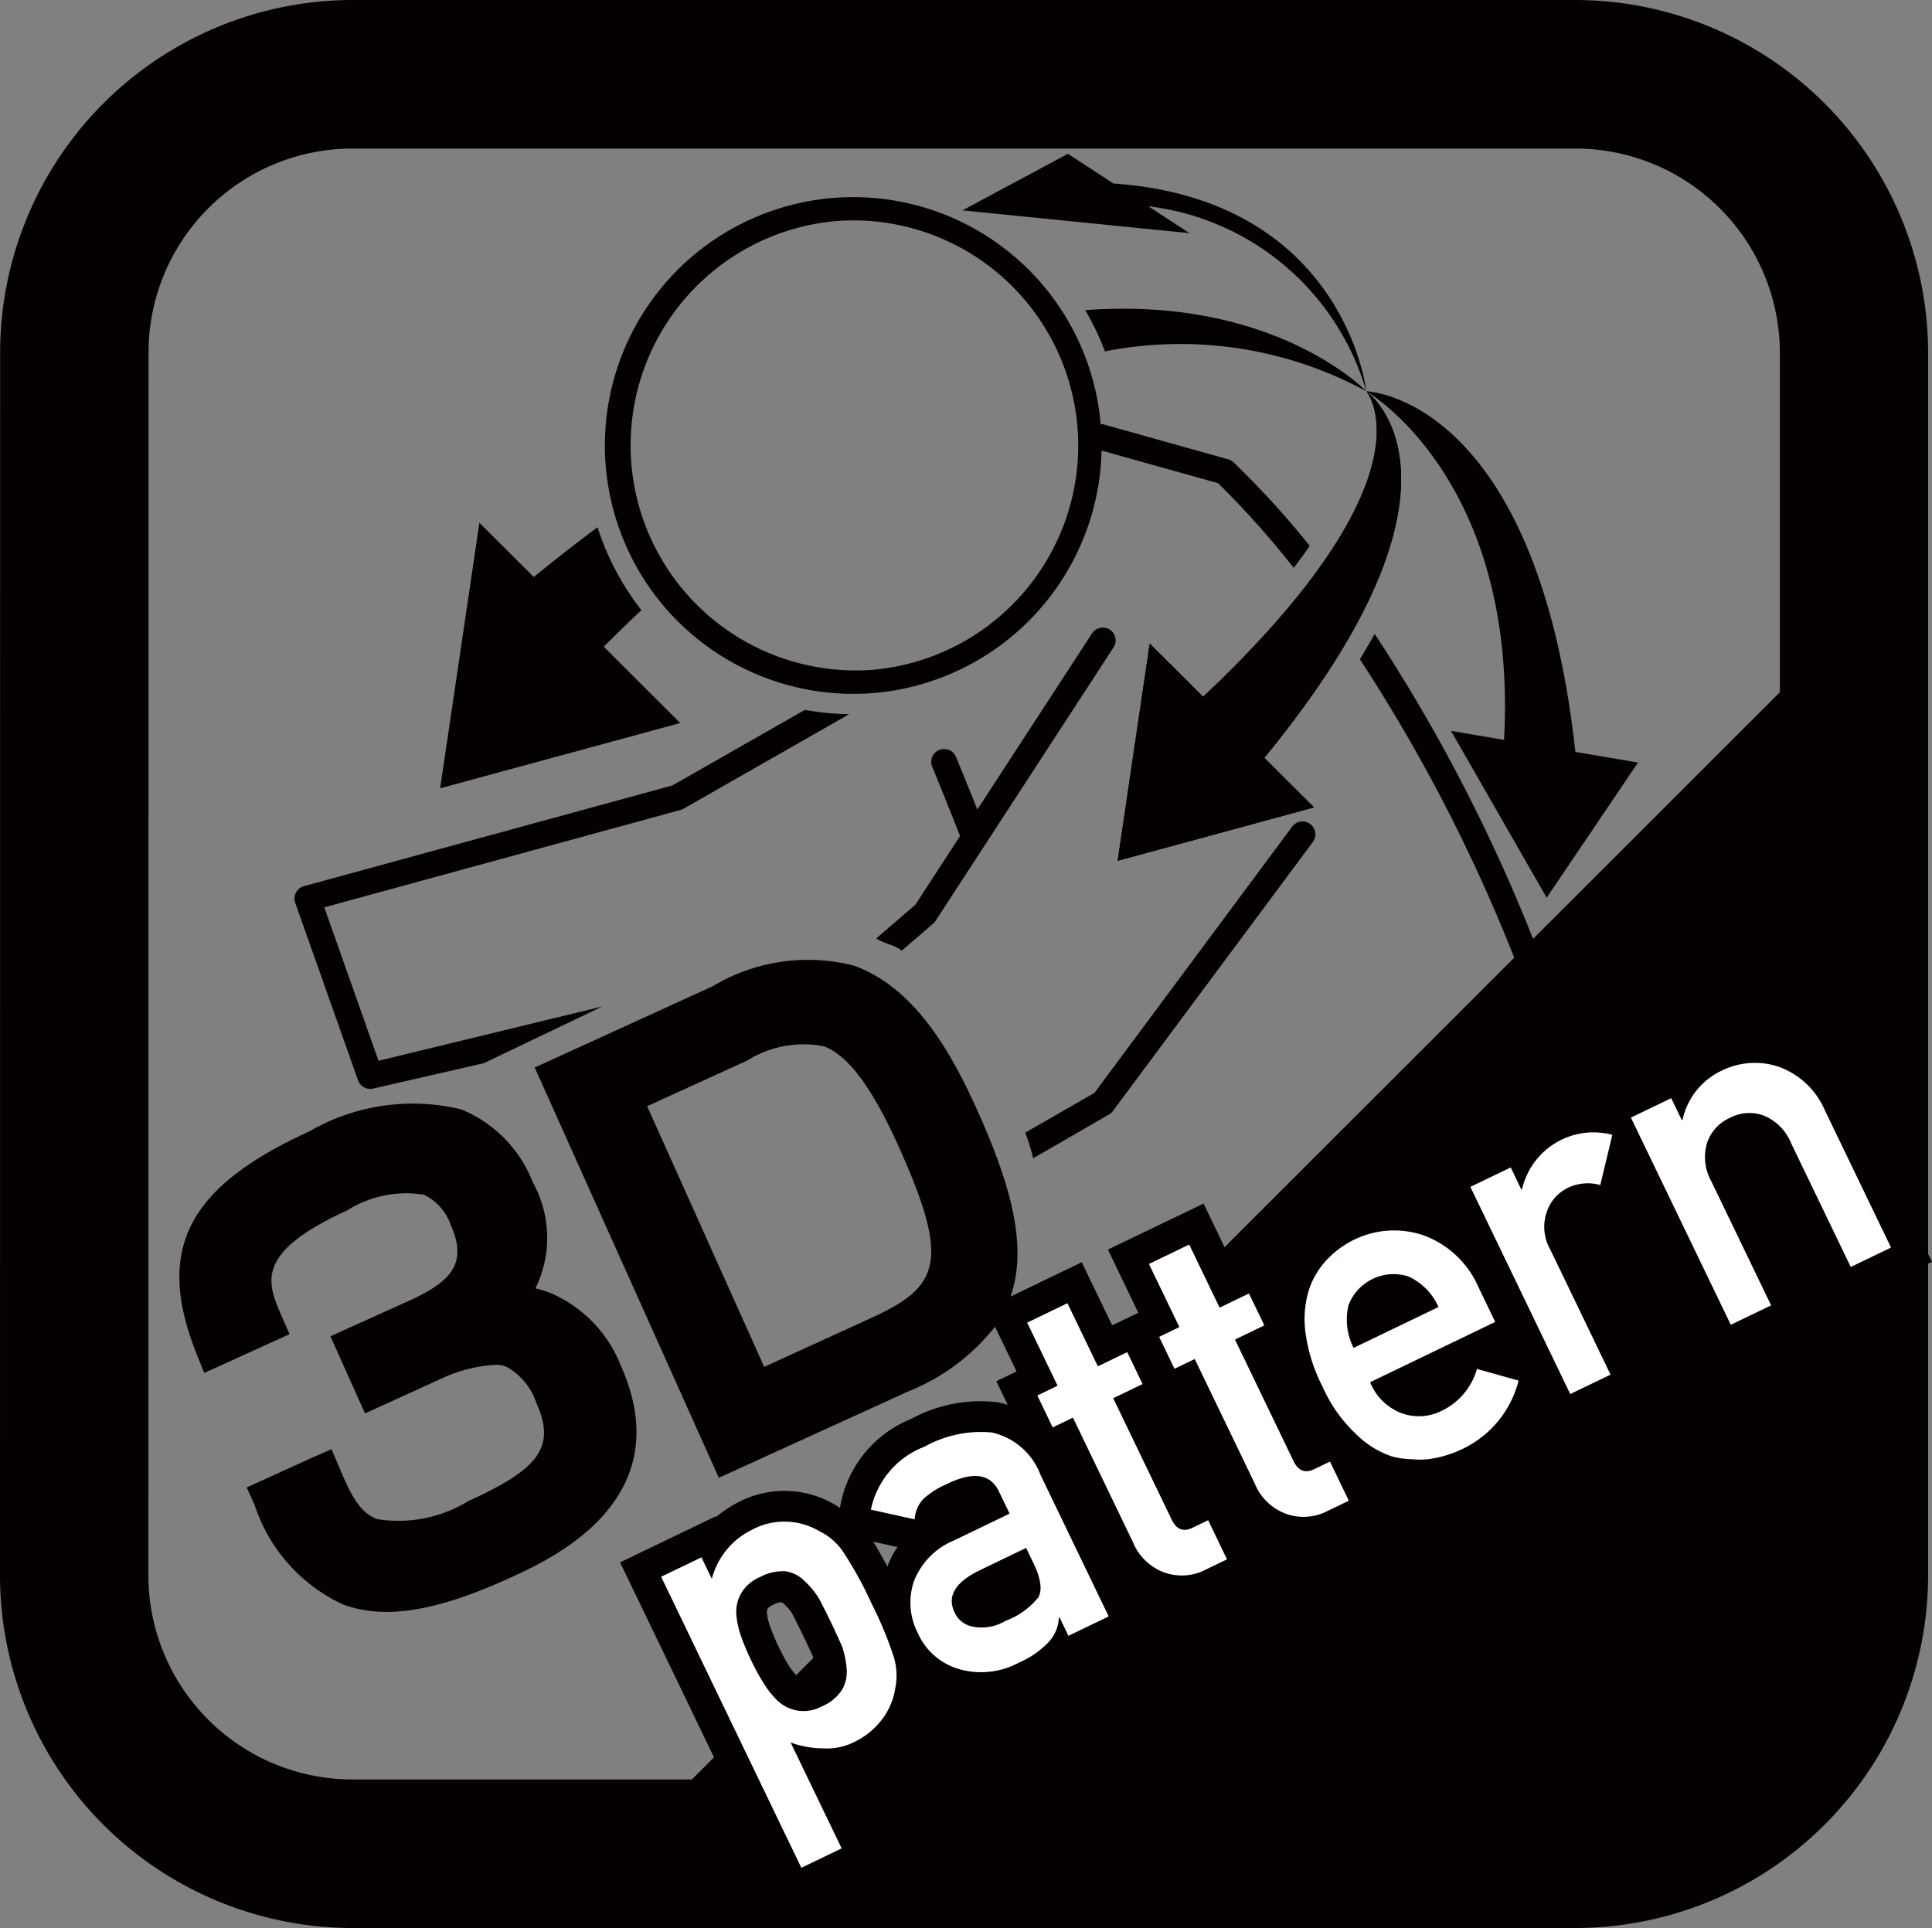 <svg xmlns="http://www.w3.org/2000/svg" width="47.156" height="47.062" viewBox="0 0 47.156 47.062"><rect x="0" y="0" width="47.156" height="47.062" fill="#808080" stroke="none"/><defs><style>.cls-1{fill:#040000;}.cls-2{fill:#fff;}</style></defs><g id="レイヤー_2" data-name="レイヤー 2"><g id="レイヤー_1-2" data-name="レイヤー 1"><path class="cls-1" d="M27.087,15.369a.314.314,0,0,0-.434.094L23.855,19.761c-.311-.78-.521-1.285-.521-1.285a.313.313,0,0,0-.41-.168l-0,0a.308.308,0,0,0-.173.4l.004.01c0,.001.281.682.678,1.689L22.343,22.083l-.953.821c.174.129.457.161.621.3l.73-.63a.322.322,0,0,0,.092-.093l4.345-6.677a.314.314,0,0,0-.089-.435Z"/><path class="cls-1" d="M38.452,18.354C37.499,9.661,33.349,9.551,33.349,9.551s3.707,2.123,3.362,8.509l-1.296-.22,2.336,4.072,2.229-3.298Z"/><path class="cls-1" d="M33.349,9.551s-.515-4.677-6.173-5.072l-1.112-.726c.005.001-2.572,1.382-2.572,1.382l5.541.556-1.007-.657A6.328,6.328,0,0,1,33.349,9.551Z"/><path class="cls-1" d="M15.655,14.893a6.54,6.54,0,0,1-1.071-2.024c-.509.382-1.025.781-1.555,1.215l-1.328-1.322-.958,6.48,5.86-1.593-1.867-1.863C15.046,15.475,15.351,15.18,15.655,14.893Z"/><path class="cls-1" d="M26.488,7.571a6.502,6.502,0,0,1,.481,1.006,9.505,9.505,0,0,1,6.379.973S31.117,7.223,26.488,7.571Z"/><path class="cls-1" d="M19.646,17.327,16.413,19.172,7.418,21.631a.315.315,0,0,0-.195.159.319.319,0,0,0-.017.248L8.74,26.371a.321.321,0,0,0,.296.21.314.314,0,0,0,.075-.01l2.703-.621,2.885-1.382L9.239,25.893,7.915,22.148l8.703-2.38a.263.263,0,0,0,.072-.031l4.036-2.304A6.478,6.478,0,0,1,19.646,17.327Z"/><path class="cls-1" d="M30.109,11.285a.296.296,0,0,0-.133-.074l-3.058-.856c-.018-.005-.034.008-.052.006a6.062,6.062,0,1,0-6.046,6.575c.155,0,.316-.005.475-.017a6.076,6.076,0,0,0,5.592-5.921l2.843.796a21.612,21.612,0,0,1,1.847,2.067c.14-.185.275-.367.391-.537A21.868,21.868,0,0,0,30.109,11.285ZM21.253,16.353A5.495,5.495,0,0,1,20.387,5.398l.014-.001c.144-.012.29-.018.431-.018a5.496,5.496,0,0,1,.421,10.975Z"/><path class="cls-1" d="M13.42,31.555a2.857,2.857,0,0,0-.351-.107,2.792,2.792,0,0,0-.068-2.595,3.144,3.144,0,0,0-1.744-1.773,5.032,5.032,0,0,0-3.698.532C4.56,28.982,3.786,30.507,4.8,33.052l.184.462.453-.206,1.205-.548.425-.193L6.88,32.139c-.364-.835-.677-1.557,1.6-2.597a2.699,2.699,0,0,1,1.865-.38,1.269,1.269,0,0,1,.655.736c.434.968-.024,1.399-1.021,1.856l-1.483.669-.431.195L8.258,33.049l.456,1.017.195.435.434-.198,1.466-.668a3.49,3.49,0,0,1,1.268-.318.664.664,0,0,1,.272.04,1.561,1.561,0,0,1,.738.876c.479,1.069.107,1.61-1.659,2.409a3.258,3.258,0,0,1-2.227.438c-.455-.17-.67-.674-.919-1.258l-.19-.447-.446.194-1.194.544-.43.196.194.43a4.069,4.069,0,0,0,2.154,2.424c1.009.377,2.267.177,4.078-.648,1.032-.472,4.173-1.905,2.701-5.19A3.194,3.194,0,0,0,13.42,31.555Z"/><path class="cls-1" d="M31.98,20.114a.317.317,0,0,0-.441.064L26.713,26.677l-1.69.971a4.561,4.561,0,0,1,.194.626l1.831-1.059a.322.322,0,0,0,.118-.099l4.876-6.561a.314.314,0,0,0-.062-.44Z"/><path class="cls-1" d="M33.349,9.551s1.764,2.038-3.982,7.457l-1.305-1.298-.783,5.302,4.794-1.304L30.859,18.498C36.429,11.709,33.349,9.551,33.349,9.551Z"/><path class="cls-1" d="M33.349,9.551s1.764,2.038-3.982,7.457l-1.305-1.298-.783,5.302,4.794-1.304L30.859,18.498C36.429,11.709,33.349,9.551,33.349,9.551Z"/><path class="cls-1" d="M47.156,30.801l-.095-.196V8.606A8.621,8.621,0,0,0,38.447,0H8.598a8.612,8.612,0,0,0-8.595,8.606L0,38.456a8.611,8.611,0,0,0,8.598,8.606H38.447a8.617,8.617,0,0,0,8.614-8.606V30.847Zm-27.89,9.877a4.944,4.944,0,0,1-.25-.457,5.149,5.149,0,0,1-.218-.517,1.324,1.324,0,0,1-.079-.342.181.181,0,0,1,.025-.109.458.458,0,0,1,.125-.08.481.481,0,0,1,.189-.061.078.078,0,0,1,.063.025,1.355,1.355,0,0,1,.203.231c.095.183.19.371.284.566.089.185.172.366.228.484.006.018.009.037.014.054l-.417.417A1.434,1.434,0,0,1,19.267,40.678Zm2.64-2.915a2.115,2.115,0,0,0-.247.48c-.127-.242-.242-.448-.345-.611ZM8.598,43.436a4.984,4.984,0,0,1-4.976-4.981L3.625,8.606a4.981,4.981,0,0,1,4.973-4.98H38.447a4.992,4.992,0,0,1,4.996,4.98v8.291l-6.024,6.021a41.056,41.056,0,0,0-3.867-7.446c-.11.203-.234.412-.36.621A40.385,40.385,0,0,1,36.959,23.377l-7.07,7.066-.512-1.064-2.335,1.123.742,1.542-.638.307-.743-1.54-1.738.838c.422-1.217.018-2.697-.8-4.522-.608-1.357-1.496-2.987-2.981-3.541l-.004-.001-.042-.015a4.517,4.517,0,0,0-3.441.503l-3.945,1.802-.401.183.181.403,4.13,9.203.183.408.407-.185,4.21-1.92a5.123,5.123,0,0,0,2.124-1.582l.526,1.092-.494.238.278.577a2.066,2.066,0,0,0-.283-.068,3.534,3.534,0,0,0-2.07.41,2.829,2.829,0,0,0-1.724,2.075l-.019.099c-.041-.023-.085-.064-.124-.08a2.427,2.427,0,0,0-2.37-.052,2.848,2.848,0,0,0-.528.354l-.009-.017-2.334,1.124,2.293,4.76-.54.539ZM21.261,32.173,18.653,33.365,15.795,27.002l2.437-1.111a2.582,2.582,0,0,1,1.877-.351c.596.223,1.18,1.008,1.837,2.471C23.201,30.808,22.928,31.412,21.261,32.173Z"/><path class="cls-2" d="M16.137,38.488l.984-.474.253.526a1.854,1.854,0,0,1,.98-1.199,1.674,1.674,0,0,1,1.635.029,1.494,1.494,0,0,1,.581.495,9.172,9.172,0,0,1,.7,1.271,9.052,9.052,0,0,1,.549,1.321,1.577,1.577,0,0,1,.029.773,1.644,1.644,0,0,1-.308.724,1.85,1.85,0,0,1-.691.568,1.481,1.481,0,0,1-.756.155,2.368,2.368,0,0,1-.795-.143l1.245,2.584-.984.474Zm3.928,3.162a1.083,1.083,0,0,0,.487-.403.87.87,0,0,0,.114-.5,2.171,2.171,0,0,0-.118-.57c-.082-.185-.169-.374-.261-.567-.097-.202-.196-.397-.295-.587a2.037,2.037,0,0,0-.372-.447.801.801,0,0,0-.462-.223,1.184,1.184,0,0,0-.612.144.964.964,0,0,0-.456.394.922.922,0,0,0-.118.515,2.12,2.12,0,0,0,.123.555,6.226,6.226,0,0,0,.247.585,5.56,5.56,0,0,0,.287.524,2.152,2.152,0,0,0,.365.457.919.919,0,0,0,.477.228A.937.937,0,0,0,20.064,41.65Z"/><path class="cls-2" d="M25.862,39.481l-.019.009a.918.918,0,0,1-.241.584,2.172,2.172,0,0,1-.722.505,1.945,1.945,0,0,1-1.48.16,1.576,1.576,0,0,1-.995-.871,1.619,1.619,0,0,1-.104-1.252,1.766,1.766,0,0,1,.978-1.012l1.363-.657-.257-.534q-.314-.675-1.319-.167a1.921,1.921,0,0,0-.543.358.801.801,0,0,0-.198.483l-1.068-.237a2.096,2.096,0,0,1,1.301-1.534,2.845,2.845,0,0,1,1.649-.35,1.657,1.657,0,0,1,1.19,1.036l1.664,3.454-.983.474Zm-.817-1.697-1.182.57q-.851.435-.557,1.019a.606.606,0,0,0,.433.332,1.126,1.126,0,0,0,.801-.139,1.867,1.867,0,0,0,.802-.572q.155-.273-.12-.843Z"/><path class="cls-2" d="M25.071,32.285l.983-.474.742,1.54.717-.346.375.779-.717.346,1.42,2.948q.177.389.53.207l.368-.177.46.955-.513.247a1.269,1.269,0,0,1-1.007.077,1.32,1.32,0,0,1-.78-.751l-1.461-3.032-.494.238-.375-.779.494-.238Z"/><path class="cls-2" d="M28.043,30.853l.983-.474.742,1.54.717-.346.375.779-.717.346L31.564,35.647q.177.389.53.207l.368-.177.46.955-.513.247a1.269,1.269,0,0,1-1.007.077,1.32,1.32,0,0,1-.78-.751l-1.461-3.032-.494.238-.375-.779.494-.238Z"/><path class="cls-2" d="M33.442,33.739a1.339,1.339,0,0,0,.786.763,1.235,1.235,0,0,0,.986-.078,1.612,1.612,0,0,0,.835-1.009l1.016.285a2.531,2.531,0,0,1-1.37,1.669,2.748,2.748,0,0,1-.812.246,1.961,1.961,0,0,1-.44.002,1.91,1.91,0,0,1-.455-.062,2.247,2.247,0,0,1-.886-.546,3.561,3.561,0,0,1-.823-1.165,4.024,4.024,0,0,1-.417-1.336,2.426,2.426,0,0,1,.087-1.026,1.95,1.95,0,0,1,.449-.744,2.273,2.273,0,0,1,.644-.473,2.225,2.225,0,0,1,1.695-.114,2.344,2.344,0,0,1,1.355,1.28l.403.837ZM35.11,31.904a1.463,1.463,0,0,0-.739-.748,1.18,1.18,0,0,0-1.457.702,1.54,1.54,0,0,0,.124,1.044Z"/><path class="cls-2" d="M35.889,28.971l.984-.474.258.536.02-.01a1.79,1.79,0,0,1,2.203-1.322l-.295,1.225a1.127,1.127,0,0,0-.769.058,1.008,1.008,0,0,0-.525.566,1.117,1.117,0,0,0,.076.955l1.469,3.049-.984.474Z"/><path class="cls-2" d="M39.807,27.28l.984-.474.258.536.019-.009a1.732,1.732,0,0,1,.984-1.213,1.833,1.833,0,0,1,1.327-.093,1.938,1.938,0,0,1,1.157,1.064L46.156,30.452l-.983.474L43.72,27.911a1.23,1.23,0,0,0-.664-.678,1.015,1.015,0,0,0-.83.052,1.03,1.03,0,0,0-.562.619,1.215,1.215,0,0,0,.112.944l1.453,3.015-.984.474Z"/></g></g></svg>